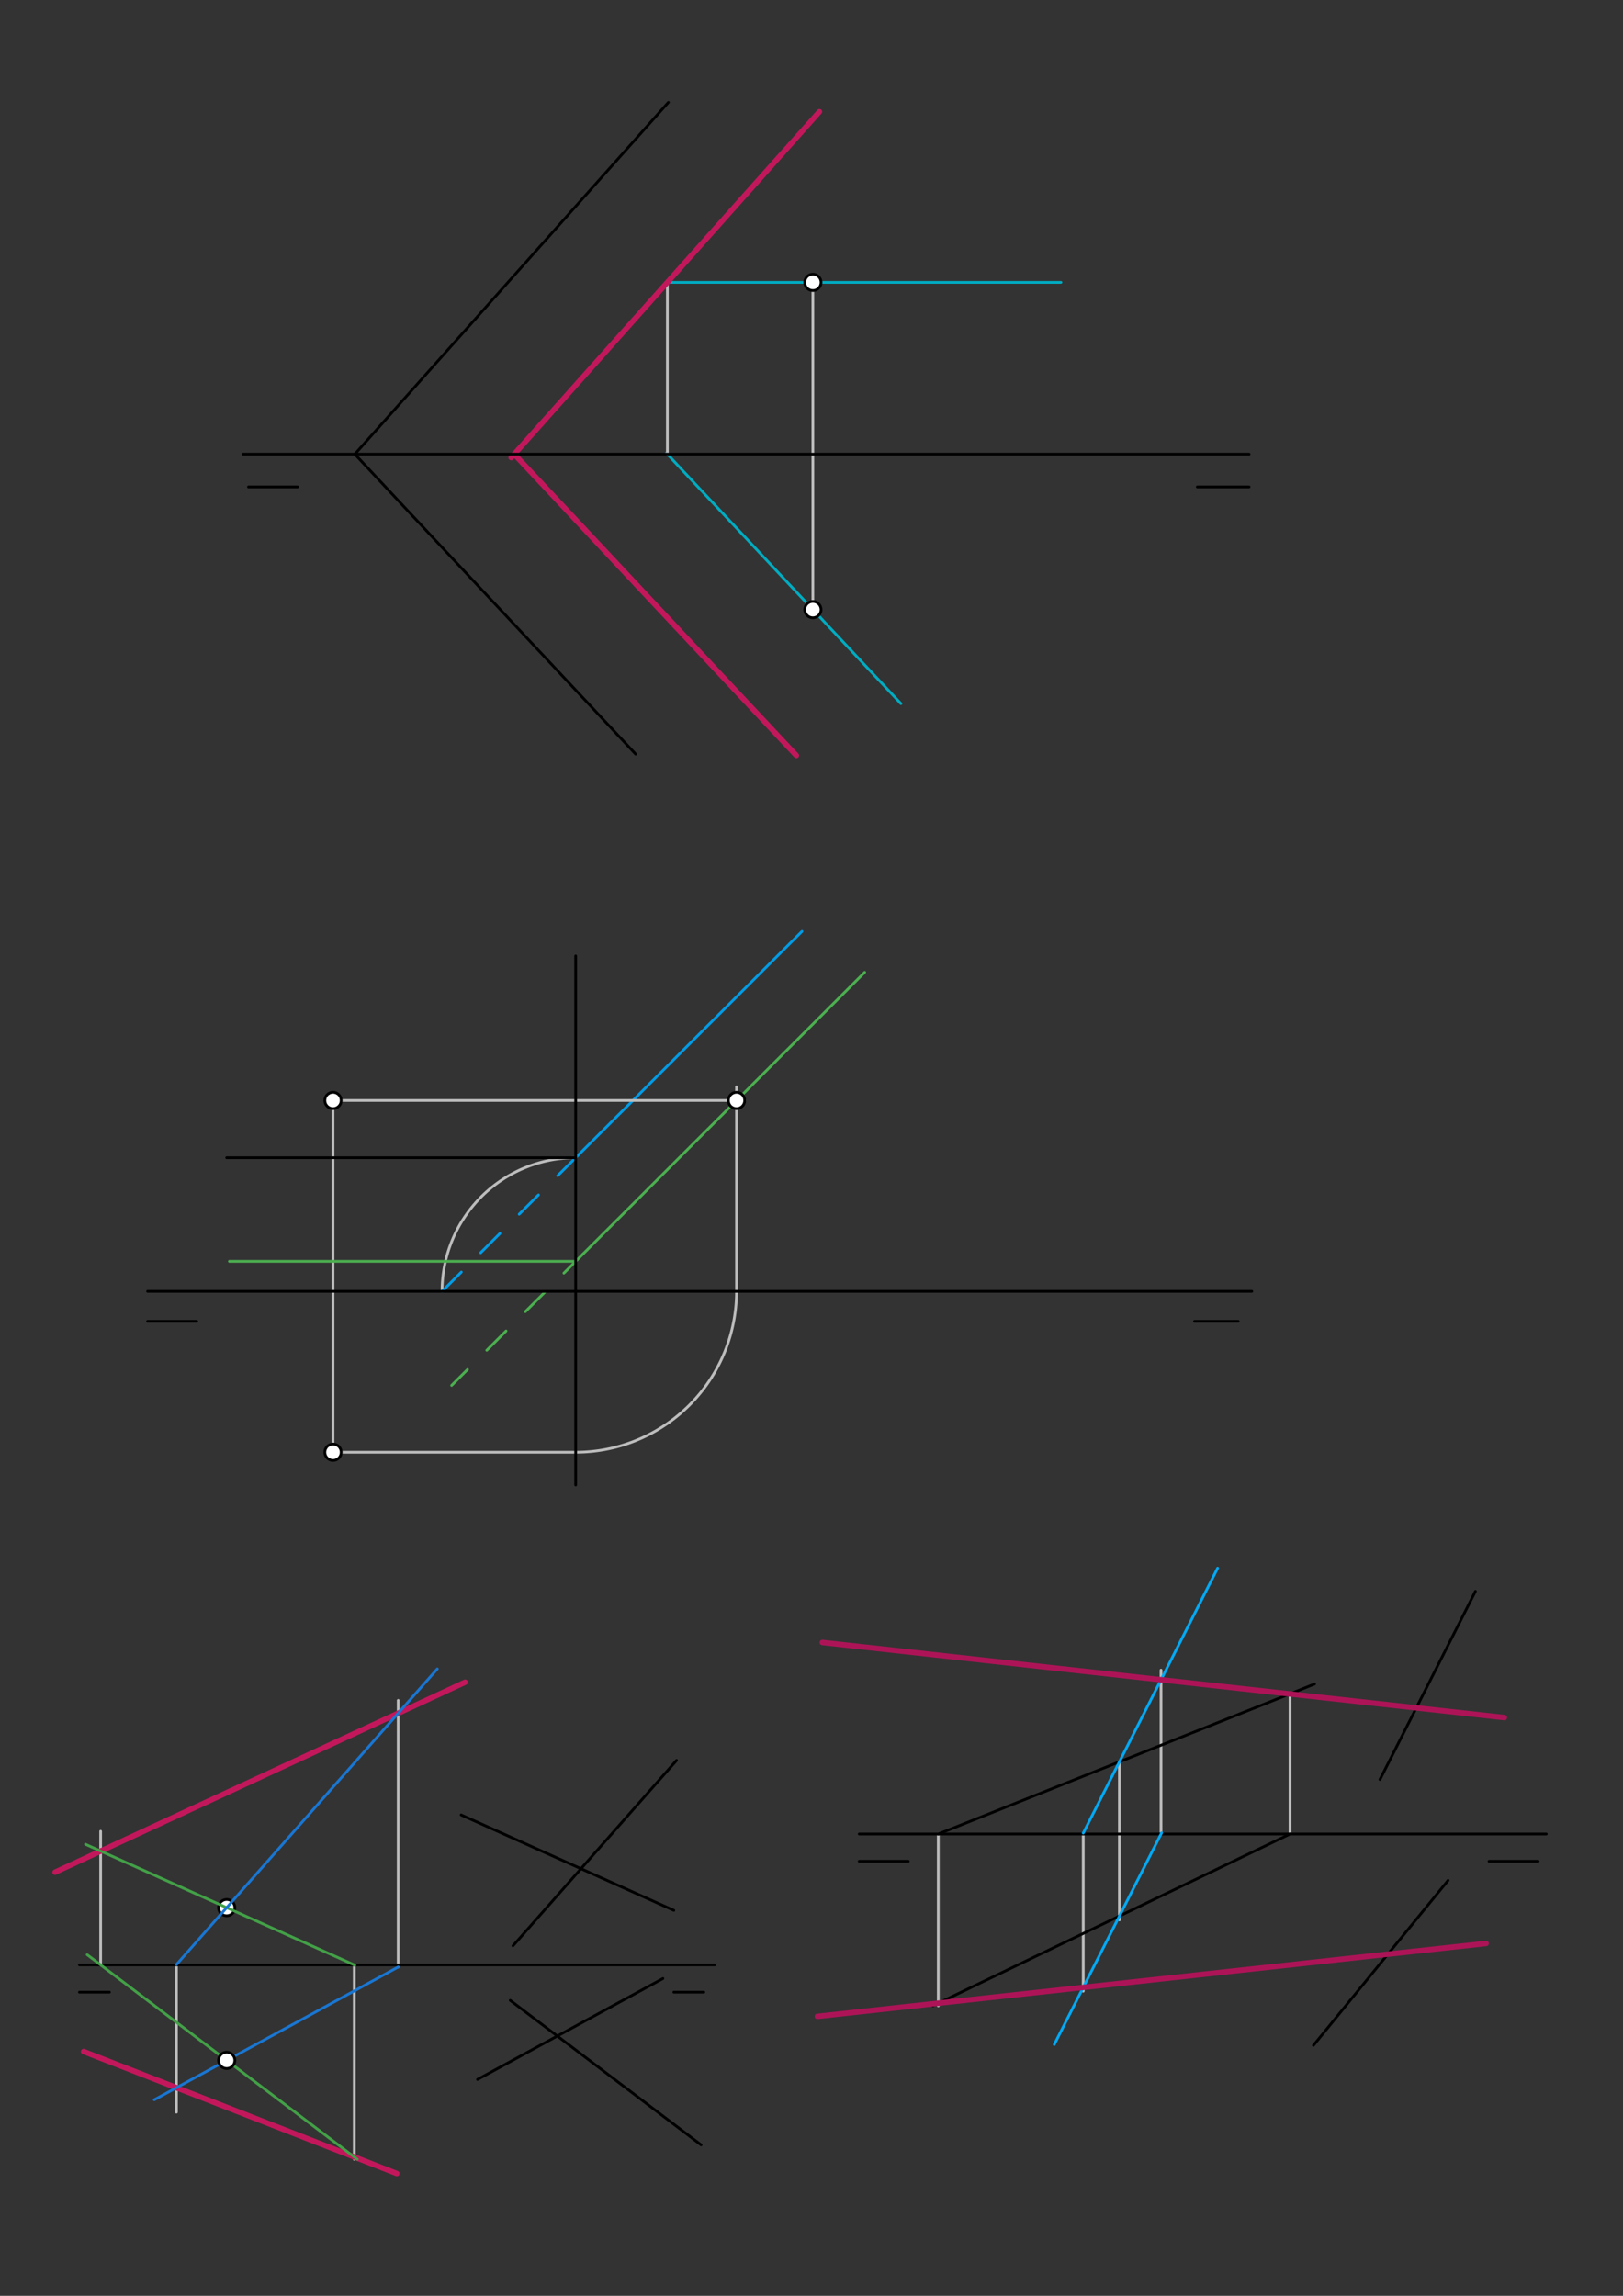 <svg xmlns="http://www.w3.org/2000/svg" class="svg--1it" height="100%" preserveAspectRatio="xMidYMid meet" viewBox="0 0 595.276 841.89" width="100%"><rect x="0" y="0" width="595.276" height="841.89" fill="#333333" stroke="none"/><defs><marker id="marker-arrow" markerHeight="16" markerUnits="userSpaceOnUse" markerWidth="24" orient="auto-start-reverse" refX="24" refY="4" viewBox="0 0 24 8"><path d="M 0 0 L 24 4 L 0 8 z" stroke="inherit"></path></marker></defs><g class="aux-layer--1FB"><g class="element--2qn"><line stroke="#BDBDBD" stroke-dasharray="none" stroke-linecap="round" stroke-width="1" x1="298.141" x2="298.141" y1="103.547" y2="223.547"></line></g><g class="element--2qn"><line stroke="#BDBDBD" stroke-dasharray="none" stroke-linecap="round" stroke-width="1" x1="122.141" x2="122.141" y1="403.547" y2="532.547"></line></g><g class="element--2qn"><line stroke="#00ACC1" stroke-dasharray="none" stroke-linecap="round" stroke-width="1" x1="330.425" x2="244.398" y1="258.026" y2="166.152"></line></g><g class="element--2qn"><line stroke="#00ACC1" stroke-dasharray="none" stroke-linecap="round" stroke-width="1" x1="389.141" x2="244.768" y1="103.547" y2="103.547"></line></g><g class="element--2qn"><line stroke="#BDBDBD" stroke-dasharray="none" stroke-linecap="round" stroke-width="1" x1="244.768" x2="244.768" y1="166.547" y2="103.547"></line></g><g class="element--2qn"><line stroke="#C2185B" stroke-dasharray="none" stroke-linecap="round" stroke-width="2" x1="300.55" x2="187.486" y1="40.974" y2="167.802"></line></g><g class="element--2qn"><line stroke="#C2185B" stroke-dasharray="none" stroke-linecap="round" stroke-width="2" x1="188.605" x2="292.078" y1="166.547" y2="277.051"></line></g><g class="element--2qn"><line stroke="#BDBDBD" stroke-dasharray="none" stroke-linecap="round" stroke-width="1" x1="122.141" x2="211.141" y1="532.547" y2="532.547"></line></g><g class="element--2qn"><path d="M 211.141 532.547 A 59 59 0 0 0 270.141 473.547" fill="none" stroke="#BDBDBD" stroke-dasharray="none" stroke-linecap="round" stroke-width="1"></path></g><g class="element--2qn"><path d="M 211.141 424.547 A 49 49 0 0 0 162.141 473.547" fill="none" stroke="#BDBDBD" stroke-dasharray="none" stroke-linecap="round" stroke-width="1"></path></g><g class="element--2qn"><line stroke="#039BE5" stroke-dasharray="10" stroke-linecap="round" stroke-width="1" x1="162.141" x2="211.141" y1="473.547" y2="424.547"></line></g><g class="element--2qn"><line stroke="#039BE5" stroke-dasharray="none" stroke-linecap="round" stroke-width="1" x1="211.141" x2="294.141" y1="424.547" y2="341.547"></line></g><g class="element--2qn"><line stroke="#BDBDBD" stroke-dasharray="none" stroke-linecap="round" stroke-width="1" x1="122.141" x2="273.141" y1="403.547" y2="403.547"></line></g><g class="element--2qn"><line stroke="#BDBDBD" stroke-dasharray="none" stroke-linecap="round" stroke-width="1" x1="270.141" x2="270.141" y1="398.547" y2="473.547"></line></g><g class="element--2qn"><line stroke="#4CAF50" stroke-dasharray="none" stroke-linecap="round" stroke-width="1" x1="317.141" x2="213.891" y1="356.547" y2="459.797"></line></g><g class="element--2qn"><line stroke="#4CAF50" stroke-dasharray="10" stroke-linecap="round" stroke-width="1" x1="213.891" x2="165.641" y1="459.797" y2="508.047"></line></g><g class="element--2qn"><line stroke="#4CAF50" stroke-dasharray="none" stroke-linecap="round" stroke-width="1" x1="211.141" x2="84.141" y1="462.547" y2="462.547"></line></g><g class="element--2qn"><line stroke="#BDBDBD" stroke-dasharray="none" stroke-linecap="round" stroke-width="1" x1="410.57" x2="410.57" y1="646.071" y2="704.047"></line></g><g class="element--2qn"><line stroke="#BDBDBD" stroke-dasharray="none" stroke-linecap="round" stroke-width="1" x1="425.834" x2="425.834" y1="672.547" y2="612.454"></line></g><g class="element--2qn"><line stroke="#BDBDBD" stroke-dasharray="none" stroke-linecap="round" stroke-width="1" x1="397.306" x2="397.306" y1="672.221" y2="730.187"></line></g><g class="element--2qn"><line stroke="#BDBDBD" stroke-dasharray="none" stroke-linecap="round" stroke-width="1" x1="473.141" x2="473.141" y1="672.547" y2="621.19"></line></g><g class="element--2qn"><line stroke="#BDBDBD" stroke-dasharray="none" stroke-linecap="round" stroke-width="1" x1="344.141" x2="344.141" y1="672.547" y2="735.547"></line></g><g class="element--2qn"><line stroke="#BDBDBD" stroke-dasharray="none" stroke-linecap="round" stroke-width="1" x1="146.057" x2="146.057" y1="721.313" y2="623.547"></line></g><g class="element--2qn"><line stroke="#BDBDBD" stroke-dasharray="none" stroke-linecap="round" stroke-width="1" x1="64.713" x2="64.713" y1="720.432" y2="774.547"></line></g><g class="element--2qn"><line stroke="#BDBDBD" stroke-dasharray="none" stroke-linecap="round" stroke-width="1" x1="36.914" x2="36.914" y1="720.547" y2="671.547"></line></g><g class="element--2qn"><line stroke="#BDBDBD" stroke-dasharray="none" stroke-linecap="round" stroke-width="1" x1="129.941" x2="129.941" y1="720.547" y2="791.827"></line></g><g class="element--2qn"><line stroke="#C2185B" stroke-dasharray="none" stroke-linecap="round" stroke-width="2" x1="36.914" x2="170.587" y1="678.804" y2="616.877"></line></g><g class="element--2qn"><line stroke="#C2185B" stroke-dasharray="none" stroke-linecap="round" stroke-width="2" x1="64.713" x2="145.541" y1="765.574" y2="797.058"></line></g><g class="element--2qn"><line stroke="#C2185B" stroke-dasharray="none" stroke-linecap="round" stroke-width="2" x1="36.914" x2="20.212" y1="678.804" y2="686.542"></line></g><g class="element--2qn"><line stroke="#C2185B" stroke-dasharray="none" stroke-linecap="round" stroke-width="2" x1="30.673" x2="64.713" y1="752.315" y2="765.574"></line></g><g class="element--2qn"><circle cx="83.141" cy="699.547" r="3" stroke="#000000" stroke-width="1" fill="#ffffff"></circle>}</g></g><g class="main-layer--3Vd"><g class="element--2qn"><line stroke="#000000" stroke-dasharray="none" stroke-linecap="round" stroke-width="1" x1="89.141" x2="458.141" y1="166.547" y2="166.547"></line></g><g class="element--2qn"><line stroke="#000000" stroke-dasharray="none" stroke-linecap="round" stroke-width="1" x1="91.141" x2="109.141" y1="178.547" y2="178.547"></line></g><g class="element--2qn"><line stroke="#000000" stroke-dasharray="none" stroke-linecap="round" stroke-width="1" x1="439.141" x2="458.141" y1="178.547" y2="178.547"></line></g><g class="element--2qn"><line stroke="#000000" stroke-dasharray="none" stroke-linecap="round" stroke-width="1" x1="130.141" x2="233.141" y1="166.547" y2="276.547"></line></g><g class="element--2qn"><line stroke="#000000" stroke-dasharray="none" stroke-linecap="round" stroke-width="1" x1="130.141" x2="245.141" y1="166.547" y2="37.547"></line></g><g class="element--2qn"><line stroke="#000000" stroke-dasharray="none" stroke-linecap="round" stroke-width="1" x1="54.141" x2="459.141" y1="473.547" y2="473.547"></line></g><g class="element--2qn"><line stroke="#000000" stroke-dasharray="none" stroke-linecap="round" stroke-width="1" x1="54.141" x2="72.141" y1="484.547" y2="484.547"></line></g><g class="element--2qn"><line stroke="#000000" stroke-dasharray="none" stroke-linecap="round" stroke-width="1" x1="438.141" x2="454.141" y1="484.547" y2="484.547"></line></g><g class="element--2qn"><line stroke="#000000" stroke-dasharray="none" stroke-linecap="round" stroke-width="1" x1="83.141" x2="211.141" y1="424.547" y2="424.547"></line></g><g class="element--2qn"><line stroke="#000000" stroke-dasharray="none" stroke-linecap="round" stroke-width="1" x1="315.141" x2="567.141" y1="672.547" y2="672.547"></line></g><g class="element--2qn"><line stroke="#000000" stroke-dasharray="none" stroke-linecap="round" stroke-width="1" x1="315.141" x2="333.141" y1="682.547" y2="682.547"></line></g><g class="element--2qn"><line stroke="#000000" stroke-dasharray="none" stroke-linecap="round" stroke-width="1" x1="546.141" x2="564.141" y1="682.547" y2="682.547"></line></g><g class="element--2qn"><line stroke="#000000" stroke-dasharray="none" stroke-linecap="round" stroke-width="1" x1="541.141" x2="506.141" y1="583.547" y2="652.547"></line></g><g class="element--2qn"><line stroke="#000000" stroke-dasharray="none" stroke-linecap="round" stroke-width="1" x1="531.141" x2="481.741" y1="689.547" y2="750.037"></line></g><g class="element--2qn"><line stroke="#000000" stroke-dasharray="none" stroke-linecap="round" stroke-width="1" x1="344.141" x2="482.141" y1="672.547" y2="617.547"></line></g><g class="element--2qn"><line stroke="#000000" stroke-dasharray="none" stroke-linecap="round" stroke-width="1" x1="342.141" x2="473.141" y1="735.547" y2="672.547"></line></g><g class="element--2qn"><line stroke="#000000" stroke-dasharray="none" stroke-linecap="round" stroke-width="1" x1="29.141" x2="262.141" y1="720.547" y2="720.547"></line></g><g class="element--2qn"><line stroke="#000000" stroke-dasharray="none" stroke-linecap="round" stroke-width="1" x1="29.141" x2="40.141" y1="730.547" y2="730.547"></line></g><g class="element--2qn"><line stroke="#000000" stroke-dasharray="none" stroke-linecap="round" stroke-width="1" x1="247.141" x2="258.141" y1="730.547" y2="730.547"></line></g><g class="element--2qn"><line stroke="#000000" stroke-dasharray="none" stroke-linecap="round" stroke-width="1" x1="169.141" x2="247.141" y1="665.547" y2="700.547"></line></g><g class="element--2qn"><line stroke="#000000" stroke-dasharray="none" stroke-linecap="round" stroke-width="1" x1="187.141" x2="257.141" y1="733.547" y2="786.547"></line></g><g class="element--2qn"><line stroke="#000000" stroke-dasharray="none" stroke-linecap="round" stroke-width="1" x1="175.141" x2="243.141" y1="762.547" y2="725.547"></line></g><g class="element--2qn"><line stroke="#000000" stroke-dasharray="none" stroke-linecap="round" stroke-width="1" x1="248.141" x2="188.141" y1="645.547" y2="713.547"></line></g><g class="element--2qn"><line stroke="#000000" stroke-dasharray="none" stroke-linecap="round" stroke-width="1" x1="211.141" x2="211.141" y1="350.547" y2="544.547"></line></g><g class="element--2qn"><line stroke="#03A9F4" stroke-dasharray="none" stroke-linecap="round" stroke-width="1" x1="397.306" x2="446.594" y1="672.221" y2="575.052"></line></g><g class="element--2qn"><line stroke="#03A9F4" stroke-dasharray="none" stroke-linecap="round" stroke-width="1" x1="426.054" x2="386.675" y1="672.113" y2="749.746"></line></g><g class="element--2qn"><line stroke="#AD1457" stroke-dasharray="none" stroke-linecap="round" stroke-width="2" x1="473.141" x2="301.609" y1="621.19" y2="602.298"></line></g><g class="element--2qn"><line stroke="#AD1457" stroke-dasharray="none" stroke-linecap="round" stroke-width="2" x1="344.141" x2="545.064" y1="734.585" y2="712.677"></line></g><g class="element--2qn"><line stroke="#AD1457" stroke-dasharray="none" stroke-linecap="round" stroke-width="2" x1="473.141" x2="551.759" y1="621.19" y2="629.849"></line></g><g class="element--2qn"><line stroke="#AD1457" stroke-dasharray="none" stroke-linecap="round" stroke-width="2" x1="344.141" x2="299.8" y1="734.585" y2="739.42"></line></g><g class="element--2qn"><line stroke="#43A047" stroke-dasharray="none" stroke-linecap="round" stroke-width="1" x1="31.351" x2="130.15" y1="676.308" y2="720.641"></line></g><g class="element--2qn"><line stroke="#43A047" stroke-dasharray="none" stroke-linecap="round" stroke-width="1" x1="31.973" x2="131.057" y1="716.806" y2="791.827"></line></g><g class="element--2qn"><line stroke="#1976D2" stroke-dasharray="none" stroke-linecap="round" stroke-width="1" x1="160.388" x2="64.713" y1="612" y2="720.432"></line></g><g class="element--2qn"><line stroke="#1976D2" stroke-dasharray="none" stroke-linecap="round" stroke-width="1" x1="146.057" x2="56.578" y1="721.313" y2="770"></line></g><g class="element--2qn"><circle cx="298.141" cy="103.547" r="3" stroke="#000000" stroke-width="1" fill="#ffffff"></circle>}</g><g class="element--2qn"><circle cx="298.141" cy="223.547" r="3" stroke="#000000" stroke-width="1" fill="#ffffff"></circle>}</g><g class="element--2qn"><circle cx="122.141" cy="532.547" r="3" stroke="#000000" stroke-width="1" fill="#ffffff"></circle>}</g><g class="element--2qn"><circle cx="122.141" cy="403.547" r="3" stroke="#000000" stroke-width="1" fill="#ffffff"></circle>}</g><g class="element--2qn"><circle cx="83.141" cy="755.547" r="3" stroke="#000000" stroke-width="1" fill="#ffffff"></circle>}</g><g class="element--2qn"><circle cx="270.141" cy="403.547" r="3" stroke="#000000" stroke-width="1" fill="#ffffff"></circle>}</g></g><g class="snaps-layer--2PT"></g><g class="temp-layer--rAP"></g></svg>